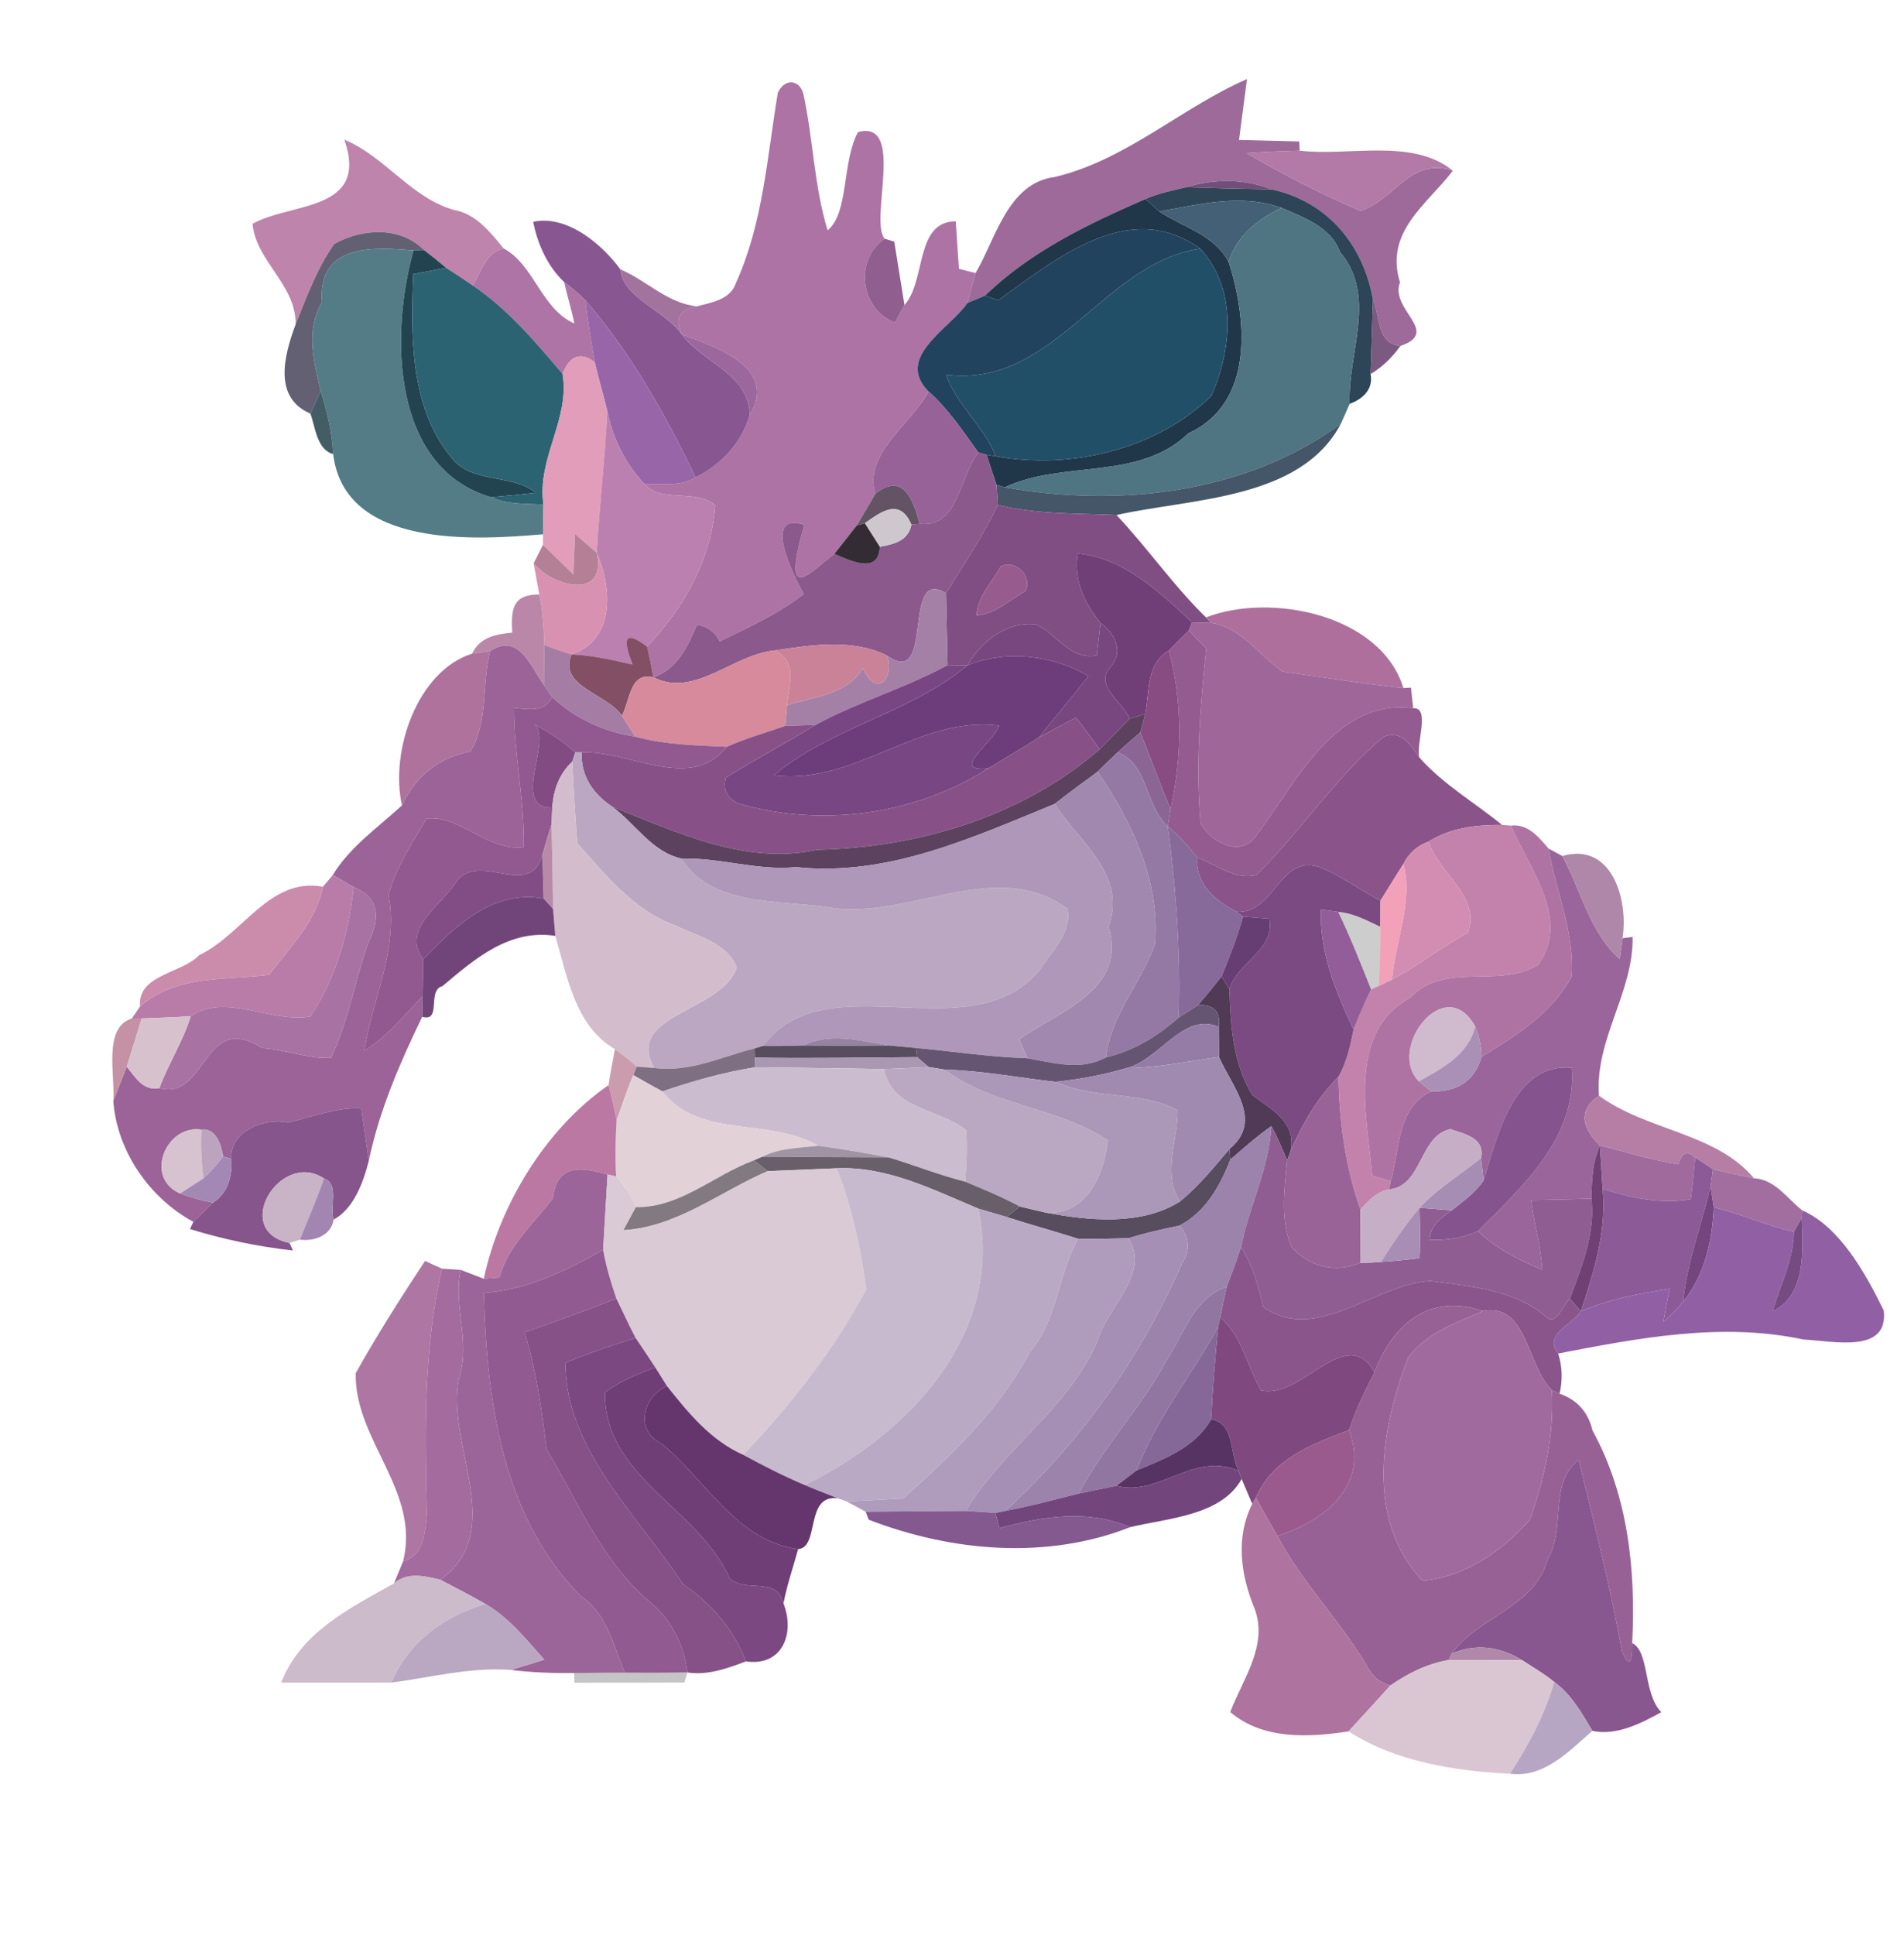 <?xml version="1.0" encoding="UTF-8" ?>
<!DOCTYPE svg PUBLIC "-//W3C//DTD SVG 1.1//EN" "http://www.w3.org/Graphics/SVG/1.1/DTD/svg11.dtd">
<svg width="189pt" height="192pt" viewBox="0 0 189 192" version="1.1" xmlns="http://www.w3.org/2000/svg">
<g id="#ac73a4fd">
<path fill="#ac73a4" opacity="1.00" d=" M 77.21 9.21 C 77.80 7.88 79.24 7.76 79.73 9.24 C 80.72 13.75 80.80 18.42 82.15 22.86 C 84.28 21.13 83.56 16.08 85.17 13.11 C 89.91 11.84 86.27 21.86 87.81 23.69 C 84.75 25.77 85.41 30.73 88.84 32.02 C 89.08 31.58 89.54 30.71 89.78 30.27 C 91.96 27.85 90.79 21.99 94.87 21.96 L 95.19 26.68 C 95.60 26.79 96.43 27.00 96.84 27.10 C 96.56 28.09 96.29 29.08 96.03 30.07 C 94.25 32.65 88.79 35.45 92.18 38.86 C 90.42 42.11 85.67 45.06 86.89 49.00 C 86.30 50.05 85.67 51.09 85.05 52.14 C 84.32 53.09 83.56 54.02 82.82 54.97 C 80.84 56.37 77.31 60.67 79.85 52.09 C 75.60 50.72 78.68 56.98 79.79 58.95 C 77.27 60.91 74.31 62.26 71.44 63.65 C 70.96 62.69 70.20 62.14 69.18 62.01 C 68.24 64.19 67.28 66.35 64.87 67.22 C 64.68 66.20 64.47 65.17 64.23 64.16 C 67.90 60.34 70.59 55.51 71.01 50.16 C 69.03 48.45 65.68 49.94 64.00 48.07 C 65.66 47.91 67.57 48.35 69.05 47.38 C 71.60 46.09 73.59 43.99 74.42 41.21 C 77.23 36.55 71.24 34.47 67.70 33.20 C 66.91 31.63 67.50 30.68 69.19 30.40 C 70.68 30.00 72.52 29.74 73.07 28.04 C 75.74 22.17 76.16 15.50 77.21 9.21 Z" />
</g>
<g id="#9b6798f9">
<path fill="#9b6798" opacity="0.98" d=" M 104.68 17.57 C 111.82 15.88 117.27 10.68 123.78 7.85 C 123.58 9.36 123.19 12.38 122.99 13.89 C 124.48 13.93 127.47 14.01 128.97 14.04 L 129.01 14.95 C 127.26 15.00 125.51 15.06 123.76 15.20 C 127.39 17.33 131.16 19.26 135.03 20.92 C 138.45 19.87 139.96 15.54 144.21 16.94 C 141.71 20.26 137.40 22.97 138.97 28.02 C 137.92 30.73 143.09 32.94 139.01 34.33 C 136.62 34.11 137.03 31.42 136.29 29.74 C 135.31 24.27 131.79 20.01 126.24 18.80 C 123.51 17.72 120.47 17.74 117.71 18.59 C 116.36 18.92 114.98 19.18 113.70 19.75 C 108.01 22.23 102.29 24.96 97.79 29.33 C 97.35 29.51 96.47 29.88 96.03 30.07 C 96.29 29.08 96.56 28.09 96.84 27.10 C 98.84 23.71 100.03 18.17 104.68 17.57 Z" />
</g>
<g id="#bd81a9f7">
<path fill="#bd81a9" opacity="0.97" d=" M 34.18 13.86 C 38.21 15.52 40.80 19.64 45.08 20.84 C 47.25 21.22 48.67 23.05 49.99 24.65 C 48.19 25.08 47.78 26.95 46.93 28.33 C 46.06 27.73 45.17 27.15 44.28 26.58 C 43.56 25.97 42.82 25.38 42.08 24.81 C 39.73 22.44 35.95 22.66 33.18 24.21 C 31.46 26.64 30.45 29.46 29.34 32.20 C 29.42 28.26 25.38 25.90 25.07 22.21 C 28.86 20.06 36.68 21.05 34.18 13.86 Z" />
</g>
<g id="#b379a7fc">
<path fill="#b379a7" opacity="1.00" d=" M 123.76 15.20 C 125.51 15.06 127.26 15.00 129.01 14.95 C 133.83 15.54 140.23 13.66 144.21 16.94 C 139.96 15.54 138.45 19.87 135.03 20.92 C 131.16 19.26 127.39 17.33 123.76 15.20 Z" />
</g>
<g id="#724e7aff">
<path fill="#724e7a" opacity="1.00" d=" M 117.71 18.59 C 120.47 17.74 123.51 17.72 126.24 18.80 C 123.39 18.75 120.55 18.68 117.71 18.59 Z" />
</g>
<g id="#2d4556fc">
<path fill="#2d4556" opacity="1.00" d=" M 113.70 19.75 C 114.98 19.18 116.36 18.92 117.71 18.59 C 120.55 18.68 123.39 18.75 126.24 18.80 C 131.79 20.01 135.31 24.27 136.29 29.74 C 136.23 31.59 136.11 35.27 136.05 37.12 C 136.35 38.63 135.27 39.60 133.97 40.08 C 133.76 34.99 136.74 29.43 133.01 25.00 C 132.08 22.51 129.43 21.60 127.22 20.63 C 123.20 19.18 119.07 20.29 115.07 20.98 C 114.73 20.67 114.04 20.06 113.70 19.75 Z" />
</g>
<g id="#20374aff">
<path fill="#20374a" opacity="1.00" d=" M 97.79 29.33 C 102.29 24.96 108.01 22.23 113.70 19.75 C 114.04 20.06 114.73 20.67 115.07 20.98 C 117.44 22.57 120.49 23.25 121.96 25.98 C 123.79 31.67 124.54 39.98 117.99 42.99 C 113.00 47.78 105.61 45.62 99.74 48.36 L 98.92 48.12 C 98.58 47.13 98.26 46.13 97.93 45.13 L 98.86 45.28 C 106.26 46.63 114.82 44.61 120.25 39.28 C 122.27 34.70 122.85 28.67 119.13 24.68 C 112.08 19.58 104.78 25.74 99.08 29.81 C 98.76 29.69 98.11 29.45 97.79 29.33 Z" />
</g>
<g id="#436076ff">
<path fill="#436076" opacity="1.00" d=" M 115.07 20.98 C 119.07 20.29 123.20 19.18 127.22 20.63 C 124.86 21.74 122.78 23.41 121.96 25.98 C 120.49 23.25 117.44 22.57 115.07 20.98 Z" />
</g>
<g id="#4f7482ff">
<path fill="#4f7482" opacity="1.00" d=" M 121.96 25.98 C 122.78 23.41 124.86 21.74 127.22 20.63 C 129.43 21.60 132.08 22.51 133.01 25.00 C 136.74 29.43 133.76 34.99 133.97 40.08 C 133.76 40.57 133.32 41.56 133.10 42.05 C 123.66 48.99 111.05 50.39 99.74 48.36 C 105.61 45.62 113.00 47.78 117.99 42.99 C 124.54 39.98 123.79 31.67 121.96 25.98 Z" />
</g>
<g id="#885792fc">
<path fill="#885792" opacity="1.00" d=" M 52.93 22.01 C 56.39 21.27 59.91 24.42 61.58 26.73 C 61.82 29.56 66.03 30.82 67.70 33.20 C 69.83 36.06 74.40 37.13 74.42 41.21 C 73.59 43.99 71.60 46.09 69.05 47.38 C 66.07 41.17 62.63 35.04 58.12 29.81 C 57.45 29.15 56.75 28.54 56.00 27.99 C 54.37 26.46 53.34 24.20 52.93 22.01 Z" />
</g>
<g id="#5d5a6ff6">
<path fill="#5d5a6f" opacity="0.96" d=" M 33.18 24.21 C 35.95 22.66 39.73 22.44 42.08 24.81 L 41.05 24.85 C 37.13 24.50 31.50 24.15 31.97 29.99 C 30.30 32.84 31.18 35.89 31.83 38.78 C 31.57 39.35 31.07 40.48 30.82 41.05 C 27.14 39.48 28.15 35.41 29.34 32.20 C 30.45 29.46 31.46 26.64 33.18 24.21 Z" />
</g>
<g id="#21435eff">
<path fill="#21435e" opacity="1.00" d=" M 99.08 29.81 C 104.78 25.74 112.08 19.58 119.13 24.68 C 109.50 26.05 104.62 38.56 93.91 37.19 C 94.97 40.19 97.66 42.30 98.86 45.28 L 97.93 45.13 L 97.12 44.91 C 95.59 42.80 94.15 40.60 92.18 38.86 C 88.79 35.45 94.25 32.65 96.03 30.07 C 96.47 29.88 97.35 29.51 97.79 29.33 C 98.11 29.45 98.76 29.69 99.08 29.81 Z" />
</g>
<g id="#8d598bf4">
<path fill="#8d598b" opacity="0.96" d=" M 88.84 32.02 C 85.41 30.73 84.75 25.77 87.81 23.69 L 88.77 23.98 C 89.02 25.55 89.53 28.70 89.78 30.27 C 89.54 30.71 89.08 31.58 88.84 32.02 Z" />
</g>
<g id="#547c86fd">
<path fill="#547c86" opacity="1.00" d=" M 31.97 29.99 C 31.50 24.15 37.13 24.50 41.05 24.85 C 38.76 32.99 38.76 46.39 48.74 49.34 C 50.37 50.09 52.20 49.95 53.95 50.08 C 53.94 50.81 53.91 52.28 53.90 53.02 C 47.17 53.60 34.21 54.44 33.07 45.06 C 32.98 42.91 32.46 40.82 31.83 38.78 C 31.18 35.89 30.30 32.84 31.97 29.99 Z" />
</g>
<g id="#214450ff">
<path fill="#214450" opacity="1.00" d=" M 41.05 24.85 L 42.08 24.81 C 42.82 25.38 43.56 25.97 44.28 26.58 C 43.46 26.73 41.84 27.04 41.03 27.20 C 40.78 33.22 40.68 40.33 44.71 45.29 C 46.70 48.06 50.82 46.96 53.18 48.90 C 51.70 49.07 50.22 49.22 48.74 49.34 C 38.76 46.39 38.76 32.99 41.05 24.85 Z" />
</g>
<g id="#ad74a5fc">
<path fill="#ad74a5" opacity="1.00" d=" M 46.93 28.33 C 47.78 26.95 48.19 25.08 49.99 24.65 C 53.03 26.28 53.73 30.67 57.01 32.10 C 56.74 30.71 56.30 29.37 56.00 27.99 C 56.75 28.54 57.45 29.15 58.12 29.81 C 58.32 31.88 58.69 33.91 59.03 35.95 C 57.53 34.76 56.48 35.48 55.84 37.10 C 53.13 33.91 50.42 30.69 46.93 28.33 Z" />
</g>
<g id="#224f68ff">
<path fill="#224f68" opacity="1.00" d=" M 93.91 37.19 C 104.62 38.56 109.50 26.05 119.13 24.68 C 122.85 28.67 122.27 34.70 120.25 39.28 C 114.82 44.61 106.26 46.63 98.86 45.28 C 97.66 42.30 94.97 40.19 93.91 37.19 Z" />
</g>
<g id="#2c6372ff">
<path fill="#2c6372" opacity="1.00" d=" M 41.03 27.20 C 41.84 27.04 43.46 26.73 44.28 26.58 C 45.17 27.15 46.06 27.73 46.93 28.33 C 50.42 30.69 53.13 33.91 55.84 37.10 C 56.61 41.62 53.27 45.48 53.95 50.08 C 52.20 49.95 50.37 50.09 48.74 49.34 C 50.22 49.22 51.70 49.07 53.18 48.90 C 50.82 46.96 46.70 48.06 44.71 45.29 C 40.68 40.33 40.78 33.22 41.03 27.20 Z" />
</g>
<g id="#9e6d98f3">
<path fill="#9e6d98" opacity="0.95" d=" M 67.70 33.20 C 66.03 30.82 61.82 29.56 61.58 26.73 C 64.20 27.84 66.24 30.10 69.19 30.40 C 67.50 30.68 66.91 31.63 67.70 33.20 Z" />
</g>
<g id="#9965a9ff">
<path fill="#9965a9" opacity="1.00" d=" M 58.12 29.81 C 62.63 35.04 66.07 41.17 69.05 47.38 C 67.57 48.35 65.66 47.91 64.00 48.07 C 62.07 46.01 60.82 43.53 60.28 40.77 C 59.88 39.16 59.42 37.57 59.03 35.95 C 58.69 33.91 58.32 31.88 58.12 29.81 Z" />
</g>
<g id="#76517bf2">
<path fill="#76517b" opacity="0.95" d=" M 136.29 29.74 C 137.03 31.42 136.62 34.11 139.01 34.33 C 138.22 35.44 137.23 36.42 136.05 37.12 C 136.11 35.27 136.23 31.59 136.29 29.74 Z" />
</g>
<g id="#9b679cff">
<path fill="#9b679c" opacity="1.00" d=" M 67.70 33.20 C 71.24 34.47 77.23 36.55 74.42 41.21 C 74.40 37.13 69.83 36.06 67.70 33.20 Z" />
</g>
<g id="#e19dbaff">
<path fill="#e19dba" opacity="1.00" d=" M 55.84 37.10 C 56.48 35.48 57.53 34.76 59.03 35.95 C 59.42 37.57 59.88 39.16 60.28 40.77 C 60.06 45.48 59.49 50.16 59.24 54.86 C 58.52 54.23 57.80 53.61 57.08 52.99 C 57.02 54.33 56.97 55.68 56.92 57.02 C 55.91 56.04 54.91 55.04 53.90 54.06 L 53.90 53.02 C 53.91 52.28 53.94 50.81 53.95 50.08 C 53.27 45.48 56.61 41.62 55.84 37.10 Z" />
</g>
<g id="#39555ef2">
<path fill="#39555e" opacity="0.95" d=" M 30.82 41.05 C 31.07 40.48 31.57 39.35 31.83 38.78 C 32.46 40.82 32.98 42.91 33.07 45.06 C 31.46 44.63 31.30 42.41 30.82 41.05 Z" />
</g>
<g id="#976297ff">
<path fill="#976297" opacity="1.00" d=" M 92.18 38.86 C 94.15 40.60 95.59 42.80 97.12 44.91 C 95.19 47.28 95.18 52.41 91.29 51.99 C 90.64 49.57 89.66 46.82 86.89 49.00 C 85.67 45.06 90.42 42.11 92.18 38.86 Z" />
</g>
<g id="#bb80afff">
<path fill="#bb80af" opacity="1.00" d=" M 60.28 40.77 C 60.82 43.53 62.07 46.01 64.00 48.07 C 65.68 49.94 69.03 48.45 71.01 50.16 C 70.59 55.51 67.90 60.34 64.23 64.16 C 61.72 62.26 61.92 63.75 62.79 65.95 C 60.80 65.48 58.79 65.03 56.74 64.94 C 61.04 63.49 60.79 58.41 59.24 54.86 C 59.49 50.16 60.06 45.48 60.28 40.77 Z" />
</g>
<g id="#3b4e60f2">
<path fill="#3b4e60" opacity="0.95" d=" M 99.74 48.36 C 111.05 50.39 123.66 48.99 133.10 42.05 C 129.11 49.62 118.33 49.43 110.83 51.11 C 106.90 50.94 102.90 51.05 99.05 50.11 C 99.02 49.61 98.95 48.62 98.92 48.12 L 99.74 48.36 Z" />
</g>
<g id="#8b598cff">
<path fill="#8b598c" opacity="1.00" d=" M 97.12 44.91 L 97.93 45.13 C 98.26 46.13 98.58 47.13 98.92 48.12 C 98.95 48.62 99.02 49.61 99.05 50.11 C 97.58 53.17 95.68 55.99 93.90 58.87 C 89.44 56.11 92.84 68.46 88.07 65.07 C 84.66 63.35 80.47 64.00 76.87 64.56 C 72.76 64.93 68.96 69.29 64.87 67.22 C 67.28 66.35 68.24 64.19 69.18 62.01 C 70.20 62.14 70.96 62.69 71.44 63.65 C 74.31 62.26 77.27 60.91 79.79 58.95 C 78.68 56.98 75.60 50.72 79.85 52.09 C 77.31 60.67 80.84 56.37 82.82 54.97 C 84.36 55.63 87.26 57.06 87.33 54.26 C 88.73 54.00 90.15 53.69 90.47 52.07 L 91.29 51.99 C 95.18 52.41 95.19 47.28 97.12 44.91 Z" />
</g>
<g id="#645365ff">
<path fill="#645365" opacity="1.00" d=" M 86.89 49.00 C 89.66 46.82 90.64 49.57 91.29 51.99 L 90.47 52.07 C 89.36 49.44 87.55 50.69 85.85 51.93 L 85.05 52.14 C 85.67 51.09 86.30 50.05 86.89 49.00 Z" />
</g>
<g id="#cec8ceff">
<path fill="#cec8ce" opacity="1.00" d=" M 85.85 51.93 C 87.55 50.69 89.36 49.44 90.47 52.07 C 90.15 53.69 88.73 54.00 87.33 54.26 C 86.96 53.67 86.22 52.51 85.85 51.93 Z" />
</g>
<g id="#814e84fd">
<path fill="#814e84" opacity="1.00" d=" M 99.05 50.11 C 102.90 51.05 106.90 50.94 110.83 51.11 C 113.92 54.39 116.48 58.12 119.71 61.27 L 120.23 61.82 C 119.76 61.81 118.80 61.78 118.33 61.77 C 115.17 58.80 111.51 55.35 107.00 54.93 C 106.51 57.52 107.68 59.86 109.24 61.82 C 109.15 62.63 108.96 64.23 108.87 65.04 C 106.26 65.54 104.93 62.97 102.90 61.98 C 99.95 61.59 97.42 63.65 96.00 66.05 C 95.51 66.04 94.54 66.02 94.06 66.01 C 94.02 64.22 93.94 60.65 93.90 58.87 C 95.68 55.99 97.58 53.17 99.05 50.11 M 99.33 56.22 C 98.47 57.80 97.06 59.17 96.94 61.06 C 98.83 60.93 100.20 59.53 101.78 58.67 C 102.55 57.21 100.78 55.45 99.33 56.22 Z" />
</g>
<g id="#342c34ff">
<path fill="#342c34" opacity="1.00" d=" M 85.05 52.14 L 85.85 51.93 C 86.22 52.51 86.96 53.67 87.33 54.26 C 87.26 57.06 84.36 55.63 82.82 54.97 C 83.56 54.02 84.32 53.09 85.05 52.14 Z" />
</g>
<g id="#b17d93f7">
<path fill="#b17d93" opacity="0.97" d=" M 57.08 52.99 C 57.80 53.61 58.52 54.23 59.24 54.86 C 60.27 59.58 54.94 58.27 52.97 55.91 C 53.20 55.45 53.67 54.52 53.90 54.06 C 54.91 55.04 55.91 56.04 56.92 57.02 C 56.97 55.68 57.02 54.33 57.08 52.99 Z" />
</g>
<g id="#d991b2fe">
<path fill="#d991b2" opacity="1.00" d=" M 59.24 54.86 C 60.79 58.41 61.04 63.49 56.74 64.94 C 55.83 64.66 54.93 64.35 54.04 64.02 C 53.96 62.34 53.92 60.64 53.53 58.99 C 53.39 58.22 53.11 56.68 52.97 55.91 C 54.94 58.27 60.27 59.58 59.24 54.86 Z" />
</g>
<g id="#713f78ff">
<path fill="#713f78" opacity="1.00" d=" M 107.00 54.93 C 111.51 55.35 115.17 58.80 118.33 61.77 L 118.01 62.56 C 117.34 63.21 116.68 63.88 116.03 64.55 C 113.76 65.91 114.11 68.58 113.69 70.84 C 113.30 70.96 112.52 71.20 112.13 71.32 C 111.45 69.63 108.60 68.10 110.20 66.22 C 111.59 64.65 110.71 62.91 109.24 61.82 C 107.68 59.86 106.51 57.52 107.00 54.93 Z" />
</g>
<g id="#975b8eff">
<path fill="#975b8e" opacity="1.00" d=" M 99.33 56.22 C 100.78 55.45 102.55 57.21 101.78 58.67 C 100.20 59.53 98.83 60.93 96.94 61.06 C 97.06 59.17 98.47 57.80 99.33 56.22 Z" />
</g>
<g id="#a480a7ff">
<path fill="#a480a7" opacity="1.00" d=" M 88.07 65.07 C 92.84 68.46 89.44 56.11 93.90 58.87 C 93.94 60.65 94.02 64.22 94.06 66.01 C 89.83 68.30 85.18 69.65 80.95 71.94 C 80.20 71.96 78.70 72.01 77.94 72.04 C 77.99 71.53 78.07 70.50 78.12 69.99 C 80.81 69.10 84.04 68.99 85.66 66.30 C 86.86 69.11 88.77 67.70 88.07 65.07 Z" />
</g>
<g id="#b885a6f9">
<path fill="#b885a6" opacity="0.98" d=" M 50.85 62.78 C 50.69 60.26 50.98 59.01 53.53 58.99 C 53.92 60.64 53.96 62.34 54.04 64.02 C 54.01 65.34 54.00 66.66 53.99 67.98 C 52.63 66.12 51.51 62.75 48.65 64.62 C 48.21 64.68 47.31 64.81 46.86 64.87 C 47.61 63.24 49.23 62.93 50.85 62.78 Z" />
</g>
<g id="#ae6f9cfb">
<path fill="#ae6f9c" opacity="1.00" d=" M 119.71 61.27 C 126.13 58.78 137.07 60.98 139.31 68.28 C 135.34 67.87 131.32 67.19 127.32 66.65 C 124.95 65.03 123.25 62.25 120.23 61.82 L 119.71 61.27 Z" />
</g>
<g id="#794780ff">
<path fill="#794780" opacity="1.00" d=" M 96.00 66.05 C 97.42 63.65 99.95 61.59 102.90 61.98 C 104.93 62.97 106.26 65.54 108.87 65.04 C 108.96 64.23 109.15 62.63 109.24 61.82 C 110.71 62.91 111.59 64.65 110.20 66.22 C 108.60 68.10 111.45 69.63 112.13 71.32 C 111.14 72.34 110.16 73.36 109.15 74.36 C 108.37 73.31 107.64 72.24 106.82 71.23 C 105.56 71.82 104.36 72.54 103.12 73.19 C 104.74 71.14 106.44 69.16 108.04 67.09 C 104.44 64.99 99.88 64.45 96.00 66.05 Z" />
</g>
<g id="#9f669aff">
<path fill="#9f669a" opacity="1.00" d=" M 118.33 61.77 C 118.80 61.78 119.76 61.81 120.23 61.82 C 123.25 62.25 124.95 65.03 127.32 66.65 C 131.32 67.19 135.34 67.87 139.31 68.28 L 140.06 68.24 C 140.11 68.75 140.22 69.77 140.28 70.28 C 132.59 69.27 128.68 77.60 124.80 82.79 C 123.30 85.21 120.28 83.67 119.17 81.71 C 118.67 75.92 119.14 70.12 119.73 64.36 C 119.30 63.91 118.44 63.01 118.01 62.56 L 118.33 61.77 Z" />
</g>
<g id="#834f65ff">
<path fill="#834f65" opacity="1.00" d=" M 62.79 65.95 C 61.92 63.75 61.72 62.26 64.23 64.16 C 64.47 65.17 64.68 66.20 64.87 67.22 C 62.51 66.61 62.54 69.56 61.73 71.02 C 60.25 68.83 55.37 68.11 56.74 64.94 C 58.79 65.03 60.80 65.48 62.79 65.95 Z" />
</g>
<g id="#935b90fe">
<path fill="#935b90" opacity="1.00" d=" M 116.03 64.55 C 116.68 63.88 117.34 63.21 118.01 62.56 C 118.44 63.01 119.30 63.91 119.73 64.36 C 119.14 70.12 118.67 75.92 119.17 81.71 C 120.28 83.67 123.30 85.21 124.80 82.79 C 128.68 77.60 132.59 69.27 140.28 70.28 C 142.02 70.18 140.53 73.83 140.89 75.17 C 140.06 73.93 138.99 72.29 137.26 73.17 C 132.52 77.21 129.12 82.47 124.73 86.82 C 122.61 87.40 120.74 85.77 118.84 85.10 C 117.97 83.98 117.02 82.92 115.92 82.02 C 115.99 81.59 116.12 80.72 116.19 80.29 C 117.35 75.11 117.40 69.69 116.03 64.55 Z" />
</g>
<g id="#9b6397fd">
<path fill="#9b6397" opacity="1.00" d=" M 48.65 64.62 C 51.51 62.75 52.63 66.12 53.99 67.98 C 54.20 68.28 54.61 68.88 54.82 69.18 C 54.03 70.73 52.47 70.38 51.03 70.25 C 51.01 74.88 52.09 79.44 51.99 84.07 C 48.39 84.52 45.74 80.88 42.34 81.23 C 40.93 83.64 39.30 86.10 38.57 88.80 C 39.59 94.16 36.96 99.08 36.17 104.24 C 38.45 102.90 40.09 100.73 41.95 98.89 C 41.94 99.39 41.92 100.40 41.91 100.91 C 39.69 105.49 37.66 110.17 36.61 115.18 C 36.42 113.88 36.05 111.28 35.86 109.99 C 33.35 109.88 30.99 110.86 28.58 111.39 C 26.24 110.90 22.77 112.27 22.98 115.01 L 22.15 114.77 C 21.99 113.67 21.43 111.88 20.00 112.11 C 16.51 111.55 14.25 116.86 17.88 118.44 C 18.94 118.83 20.02 119.14 21.14 119.35 C 20.49 119.99 19.84 120.62 19.19 121.25 C 14.81 118.89 11.58 114.15 11.25 109.25 C 11.70 108.12 12.13 106.98 12.58 105.86 C 13.44 106.90 14.22 108.31 15.82 107.98 C 20.55 109.28 20.12 100.23 26.02 104.01 C 28.32 104.15 30.52 105.09 32.85 104.99 C 34.56 101.41 35.23 97.37 36.53 93.61 C 37.93 90.83 37.45 88.98 35.11 88.04 C 34.59 87.74 33.56 87.13 33.04 86.83 C 34.69 84.08 37.52 82.11 39.90 79.93 C 41.27 77.04 43.47 75.18 46.68 74.59 C 48.50 71.61 47.80 67.91 48.65 64.62 Z" />
</g>
<g id="#a57ca4ff">
<path fill="#a57ca4" opacity="1.00" d=" M 54.04 64.02 C 54.93 64.35 55.83 64.66 56.74 64.94 C 55.37 68.11 60.25 68.83 61.73 71.02 C 62.07 71.54 62.74 72.59 63.08 73.11 C 60.00 72.63 57.09 71.34 54.82 69.18 C 54.61 68.88 54.20 68.28 53.99 67.98 C 54.00 66.66 54.01 65.34 54.04 64.02 Z" />
</g>
<g id="#c98298ff">
<path fill="#c98298" opacity="1.00" d=" M 76.87 64.56 C 80.47 64.00 84.66 63.35 88.07 65.07 C 88.77 67.70 86.86 69.11 85.66 66.30 C 84.04 68.99 80.81 69.10 78.12 69.99 C 78.30 67.97 79.24 65.65 76.87 64.56 Z" />
</g>
<g id="#ac6e9bf8">
<path fill="#ac6e9b" opacity="0.97" d=" M 39.90 79.93 C 38.69 74.50 41.44 66.58 46.86 64.87 C 47.31 64.81 48.21 64.68 48.65 64.62 C 47.80 67.91 48.50 71.61 46.68 74.59 C 43.47 75.18 41.27 77.04 39.90 79.93 Z" />
</g>
<g id="#d68a9bff">
<path fill="#d68a9b" opacity="1.00" d=" M 64.87 67.22 C 68.96 69.29 72.76 64.93 76.87 64.56 C 79.24 65.65 78.30 67.97 78.12 69.99 C 78.07 70.50 77.99 71.53 77.94 72.04 C 76.01 72.72 74.02 73.26 72.15 74.11 C 69.10 73.97 66.03 73.91 63.08 73.11 C 62.74 72.59 62.07 71.54 61.73 71.02 C 62.54 69.56 62.51 66.61 64.87 67.22 Z" />
</g>
<g id="#6c3d7aff">
<path fill="#6c3d7a" opacity="1.00" d=" M 96.00 66.05 C 99.88 64.45 104.44 64.99 108.04 67.09 C 106.44 69.16 104.74 71.14 103.12 73.19 C 101.47 74.24 99.78 75.22 98.11 76.24 C 94.10 76.65 98.66 73.69 99.17 72.00 C 91.18 71.00 84.87 77.95 76.82 76.94 C 82.53 72.14 90.26 70.84 96.00 66.05 Z" />
</g>
<g id="#884c83ff">
<path fill="#884c83" opacity="1.00" d=" M 113.69 70.84 C 114.11 68.58 113.76 65.91 116.03 64.55 C 117.40 69.69 117.35 75.11 116.19 80.29 C 115.14 77.78 114.21 75.22 113.19 72.69 C 113.32 72.23 113.56 71.30 113.69 70.84 Z" />
</g>
<g id="#784683ff">
<path fill="#784683" opacity="1.00" d=" M 80.95 71.94 C 85.18 69.65 89.83 68.30 94.06 66.01 C 94.54 66.02 95.51 66.04 96.00 66.05 C 90.26 70.84 82.53 72.14 76.82 76.94 C 84.87 77.95 91.18 71.00 99.17 72.00 C 98.66 73.69 94.10 76.65 98.11 76.24 C 90.88 80.86 81.53 82.16 73.31 79.73 C 72.18 79.23 71.76 78.39 72.04 77.18 C 74.97 75.36 78.02 73.74 80.95 71.94 Z" />
</g>
<g id="#91598fff">
<path fill="#91598f" opacity="1.00" d=" M 51.03 70.25 C 52.47 70.38 54.03 70.73 54.82 69.18 C 57.09 71.34 60.00 72.63 63.08 73.11 C 66.03 73.91 69.10 73.97 72.15 74.11 C 68.57 78.68 62.41 74.42 57.74 74.67 L 57.11 74.67 C 55.87 73.56 54.47 72.64 53.00 71.87 C 54.97 73.18 50.60 80.32 54.82 80.13 C 54.80 80.54 54.77 81.37 54.75 81.78 C 54.43 82.79 54.13 83.80 53.85 84.81 C 52.64 89.29 47.77 84.53 45.38 87.38 C 43.95 89.78 39.75 92.13 42.00 95.20 C 42.00 96.43 41.98 97.66 41.95 98.89 C 40.09 100.73 38.45 102.90 36.17 104.24 C 36.96 99.08 39.59 94.16 38.57 88.80 C 39.30 86.10 40.93 83.64 42.34 81.23 C 45.74 80.88 48.39 84.52 51.99 84.07 C 52.09 79.44 51.01 74.88 51.03 70.25 Z" />
</g>
<g id="#875187ff">
<path fill="#875187" opacity="1.00" d=" M 103.12 73.19 C 104.36 72.54 105.56 71.82 106.82 71.23 C 107.64 72.24 108.37 73.31 109.15 74.36 C 101.49 81.02 91.16 84.12 81.11 84.33 C 73.99 85.88 67.21 82.59 60.81 80.08 C 58.91 78.82 57.64 77.04 57.74 74.67 C 62.41 74.42 68.57 78.68 72.15 74.11 C 74.02 73.26 76.01 72.72 77.94 72.04 C 78.70 72.01 80.20 71.96 80.95 71.94 C 78.02 73.74 74.97 75.36 72.04 77.18 C 71.76 78.39 72.18 79.23 73.31 79.73 C 81.53 82.16 90.88 80.86 98.11 76.24 C 99.78 75.22 101.47 74.24 103.12 73.19 Z" />
</g>
<g id="#5d425fff">
<path fill="#5d425f" opacity="1.00" d=" M 112.13 71.32 C 112.52 71.20 113.30 70.96 113.69 70.84 C 113.56 71.30 113.32 72.23 113.19 72.69 C 112.42 73.33 111.67 73.99 110.93 74.67 C 110.26 75.30 109.59 75.94 108.95 76.59 C 107.53 77.65 106.08 78.67 104.70 79.78 C 96.51 83.12 88.13 87.02 79.00 86.05 C 75.16 86.43 71.48 85.09 67.66 85.21 C 64.73 84.56 63.10 81.79 60.81 80.08 C 67.21 82.59 73.99 85.88 81.11 84.33 C 91.16 84.12 101.49 81.02 109.15 74.36 C 110.16 73.36 111.14 72.34 112.13 71.32 Z" />
</g>
<g id="#824b82ff">
<path fill="#824b82" opacity="1.00" d=" M 53.00 71.87 C 54.47 72.64 55.87 73.56 57.11 74.67 L 56.80 75.59 C 55.51 76.79 54.94 78.39 54.82 80.13 C 50.60 80.32 54.97 73.18 53.00 71.87 Z" />
</g>
<g id="#8b6695ff">
<path fill="#8b6695" opacity="1.00" d=" M 110.93 74.67 C 111.67 73.99 112.42 73.33 113.19 72.69 C 114.21 75.22 115.14 77.78 116.19 80.29 C 116.12 80.72 115.99 81.59 115.92 82.02 C 113.65 79.94 113.96 75.74 110.93 74.67 Z" />
</g>
<g id="#8a548afe">
<path fill="#8a548a" opacity="1.00" d=" M 137.26 73.17 C 138.99 72.29 140.06 73.93 140.89 75.17 C 143.23 77.82 146.36 79.63 149.10 81.86 C 146.56 81.85 143.99 82.13 141.80 83.52 C 140.69 83.91 139.83 84.68 139.31 85.74 C 138.53 86.94 137.79 88.17 137.03 89.38 C 134.96 88.31 133.09 86.87 130.91 86.03 C 126.94 84.83 126.59 90.65 122.77 90.49 C 120.63 89.41 118.65 87.73 118.84 85.10 C 120.74 85.77 122.61 87.40 124.73 86.82 C 129.12 82.47 132.52 77.21 137.26 73.17 Z" />
</g>
<g id="#bca7c2ff">
<path fill="#bca7c2" opacity="1.00" d=" M 57.11 74.67 L 57.74 74.67 C 57.64 77.04 58.91 78.82 60.81 80.08 C 63.10 81.79 64.73 84.56 67.66 85.21 C 70.52 89.89 77.26 89.34 82.00 90.00 C 89.99 91.50 98.73 84.90 105.96 90.18 C 106.44 92.60 104.38 94.39 103.22 96.25 C 96.25 104.56 82.09 95.32 75.72 103.80 L 74.91 104.04 C 71.62 104.86 68.42 106.46 64.95 105.98 C 61.88 100.67 71.68 100.45 73.14 96.00 C 72.14 93.54 69.19 92.90 67.05 91.85 C 62.92 90.37 60.12 86.83 57.29 83.67 C 57.09 80.98 56.93 78.29 56.80 75.59 L 57.11 74.67 Z" />
</g>
<g id="#9479a4ff">
<path fill="#9479a4" opacity="1.00" d=" M 108.95 76.59 C 109.59 75.94 110.26 75.30 110.93 74.67 C 113.96 75.74 113.65 79.94 115.92 82.02 C 116.77 88.30 117.18 94.64 117.00 100.98 C 114.90 102.84 112.53 104.29 109.78 104.94 C 110.24 100.78 113.25 97.56 114.64 93.71 C 115.17 87.50 112.39 81.59 108.95 76.59 Z" />
</g>
<g id="#d3bdccfe">
<path fill="#d3bdcc" opacity="1.00" d=" M 54.82 80.13 C 54.94 78.39 55.51 76.79 56.80 75.59 C 56.93 78.29 57.09 80.98 57.29 83.67 C 60.12 86.83 62.92 90.37 67.05 91.85 C 69.19 92.90 72.14 93.54 73.14 96.00 C 71.68 100.45 61.88 100.67 64.95 105.98 C 64.51 105.95 63.64 105.89 63.21 105.85 C 62.52 105.23 61.80 104.65 61.04 104.11 C 57.09 101.84 56.31 96.91 55.12 92.87 C 55.07 92.20 54.96 90.87 54.90 90.21 C 54.87 87.40 54.82 84.59 54.75 81.78 C 54.77 81.37 54.80 80.54 54.82 80.13 Z" />
</g>
<g id="#a088afff">
<path fill="#a088af" opacity="1.00" d=" M 104.70 79.78 C 106.08 78.67 107.53 77.65 108.95 76.59 C 112.39 81.59 115.17 87.50 114.64 93.71 C 113.25 97.56 110.24 100.78 109.78 104.94 C 107.29 106.30 104.59 105.47 101.98 105.02 C 101.78 104.55 101.37 103.60 101.17 103.13 C 104.99 100.42 111.95 98.24 110.03 91.97 C 111.92 86.73 107.07 83.57 104.70 79.78 Z" />
</g>
<g id="#ae97b8ff">
<path fill="#ae97b8" opacity="1.00" d=" M 79.00 86.05 C 88.13 87.02 96.51 83.12 104.70 79.78 C 107.07 83.57 111.92 86.73 110.03 91.97 C 111.95 98.24 104.99 100.42 101.17 103.13 C 101.37 103.60 101.78 104.55 101.98 105.02 C 98.27 104.90 94.62 104.34 90.93 104.00 C 90.25 103.94 88.90 103.81 88.22 103.75 C 85.39 103.28 82.43 102.43 79.74 103.75 C 78.40 103.80 77.06 103.82 75.72 103.80 C 82.09 95.32 96.25 104.56 103.22 96.25 C 104.38 94.39 106.44 92.60 105.96 90.18 C 98.73 84.90 89.99 91.50 82.00 90.00 C 77.26 89.34 70.52 89.89 67.66 85.21 C 71.48 85.09 75.16 86.43 79.00 86.05 Z" />
</g>
<g id="#b78ba8fe">
<path fill="#b78ba8" opacity="1.00" d=" M 53.85 84.81 C 54.13 83.80 54.43 82.79 54.75 81.78 C 54.82 84.59 54.87 87.40 54.90 90.21 C 54.67 89.95 54.19 89.42 53.96 89.16 C 53.91 87.71 53.88 86.26 53.85 84.81 Z" />
</g>
<g id="#87699aff">
<path fill="#87699a" opacity="1.00" d=" M 115.92 82.02 C 117.02 82.92 117.97 83.98 118.84 85.10 C 118.65 87.73 120.63 89.41 122.77 90.49 L 123.39 90.97 C 122.82 92.99 122.06 94.96 121.26 96.90 C 120.51 97.87 119.73 98.81 118.94 99.74 C 118.45 100.05 117.48 100.67 117.00 100.98 C 117.18 94.64 116.77 88.30 115.92 82.02 Z" />
</g>
<g id="#c382abff">
<path fill="#c382ab" opacity="1.00" d=" M 141.80 83.52 C 143.99 82.13 146.56 81.85 149.10 81.86 L 149.98 81.93 C 151.77 86.16 155.92 91.19 152.71 95.72 C 148.81 98.18 143.47 95.35 139.99 99.00 C 133.60 102.48 135.74 110.96 136.20 116.67 C 136.66 116.81 137.59 117.09 138.05 117.23 L 137.89 118.03 C 136.66 118.26 135.84 119.15 135.05 120.04 C 133.53 115.81 132.95 111.35 132.86 106.86 C 133.68 105.42 134.03 103.79 134.36 102.18 C 134.90 100.84 135.45 99.50 136.10 98.20 L 136.87 97.84 C 137.20 97.68 137.84 97.36 138.17 97.21 C 140.79 95.85 143.08 93.96 145.69 92.58 C 147.09 89.03 142.78 86.67 141.80 83.52 Z" />
</g>
<g id="#af73a3fe">
<path fill="#af73a3" opacity="1.00" d=" M 149.98 81.93 C 151.69 81.74 152.72 83.05 153.72 84.21 C 154.45 88.46 156.31 92.49 156.01 96.91 C 154.08 100.54 150.47 102.80 147.06 104.88 C 147.04 103.82 146.83 102.82 146.43 101.87 C 143.45 96.40 137.62 104.11 140.85 107.30 C 141.16 107.55 141.77 108.06 142.08 108.31 C 138.66 109.84 138.96 114.10 138.05 117.23 C 137.59 117.09 136.66 116.81 136.20 116.67 C 135.74 110.96 133.60 102.48 139.99 99.00 C 143.47 95.35 148.81 98.18 152.71 95.72 C 155.92 91.19 151.77 86.16 149.98 81.93 Z" />
</g>
<g id="#d38db2ff">
<path fill="#d38db2" opacity="1.00" d=" M 139.31 85.74 C 139.83 84.68 140.69 83.91 141.80 83.52 C 142.78 86.67 147.09 89.03 145.69 92.58 C 143.08 93.96 140.79 95.85 138.17 97.21 C 138.50 93.38 140.28 89.54 139.31 85.74 Z" />
</g>
<g id="#9a659afd">
<path fill="#9a659a" opacity="1.00" d=" M 153.72 84.21 C 154.06 84.39 154.74 84.77 155.08 84.95 C 156.95 88.35 157.79 92.53 160.78 95.17 C 160.85 94.65 160.99 93.61 161.06 93.10 L 162.06 92.98 C 162.16 98.45 158.31 103.13 158.72 108.73 C 156.50 110.24 157.14 112.06 158.82 113.68 C 158.06 115.34 158.01 117.17 157.97 118.96 C 156.47 119.00 153.47 119.06 151.97 119.09 C 152.28 121.41 152.95 123.67 153.09 126.01 C 150.79 125.05 148.52 123.91 146.70 122.17 C 151.12 117.77 156.57 112.84 156.02 105.96 C 150.29 105.43 148.63 112.72 147.26 117.15 C 147.20 116.59 147.08 115.48 147.02 114.92 C 147.42 112.93 145.42 112.55 143.98 112.05 C 140.89 112.66 141.19 117.74 137.89 118.03 L 138.05 117.23 C 138.96 114.10 138.66 109.84 142.08 108.31 C 144.57 108.37 146.37 107.33 147.06 104.88 C 150.47 102.80 154.08 100.54 156.01 96.91 C 156.31 92.49 154.45 88.46 153.72 84.21 Z" />
</g>
<g id="#824d85ff">
<path fill="#824d85" opacity="1.00" d=" M 45.38 87.38 C 47.77 84.53 52.64 89.29 53.85 84.81 C 53.88 86.26 53.91 87.71 53.96 89.16 C 48.92 88.28 45.29 91.82 42.00 95.20 C 39.75 92.13 43.95 89.78 45.38 87.38 Z" />
</g>
<g id="#af87a8fd">
<path fill="#af87a8" opacity="1.00" d=" M 155.08 84.95 C 160.00 83.52 161.66 89.28 161.06 93.10 C 160.99 93.61 160.85 94.65 160.78 95.17 C 157.79 92.53 156.95 88.35 155.08 84.95 Z" />
</g>
<g id="#7b4a82fe">
<path fill="#7b4a82" opacity="1.00" d=" M 122.77 90.49 C 126.59 90.65 126.94 84.83 130.91 86.03 C 133.09 86.87 134.96 88.31 137.03 89.38 C 137.02 90.02 137.02 91.32 137.02 91.97 C 135.68 91.34 134.33 90.61 132.83 90.49 C 132.40 90.43 131.55 90.32 131.13 90.26 C 130.96 94.50 132.60 98.42 134.36 102.18 C 134.03 103.79 133.68 105.42 132.86 106.86 C 130.76 108.95 129.26 111.55 128.10 114.26 C 128.73 111.33 126.24 110.16 124.31 108.67 C 122.39 105.55 122.15 101.75 122.04 98.19 C 122.83 95.41 126.57 94.36 126.01 91.17 C 125.36 91.12 124.05 91.02 123.39 90.97 L 122.77 90.49 Z" />
</g>
<g id="#f2a1b9ff">
<path fill="#f2a1b9" opacity="1.00" d=" M 139.31 85.74 C 140.28 89.54 138.50 93.38 138.17 97.21 C 137.84 97.36 137.20 97.68 136.87 97.84 C 136.98 95.88 137.03 93.93 137.02 91.97 C 137.02 91.32 137.02 90.02 137.03 89.38 C 137.79 88.17 138.53 86.94 139.31 85.74 Z" />
</g>
<g id="#b97ca9ff">
<path fill="#b97ca9" opacity="1.00" d=" M 32.05 88.00 C 32.30 87.70 32.79 87.12 33.04 86.83 C 33.56 87.13 34.59 87.74 35.11 88.04 C 34.63 92.52 33.35 97.12 30.81 100.87 C 27.02 101.58 22.38 98.47 18.93 100.85 C 17.31 100.95 15.69 101.01 14.07 101.07 L 13.08 101.08 C 13.28 100.78 13.69 100.18 13.90 99.87 C 17.51 96.72 22.27 97.29 26.72 96.74 C 28.74 94.01 31.39 91.46 32.05 88.00 Z" />
</g>
<g id="#c987a8f5">
<path fill="#c987a8" opacity="0.96" d=" M 19.78 94.78 C 24.07 92.77 26.77 87.00 32.05 88.00 C 31.39 91.46 28.74 94.01 26.72 96.74 C 22.27 97.29 17.51 96.72 13.90 99.87 C 13.63 96.70 18.05 96.62 19.78 94.78 Z" />
</g>
<g id="#a872a3ff">
<path fill="#a872a3" opacity="1.00" d=" M 35.11 88.04 C 37.45 88.98 37.93 90.83 36.53 93.61 C 35.23 97.37 34.56 101.41 32.85 104.99 C 30.52 105.09 28.32 104.15 26.02 104.01 C 20.12 100.23 20.55 109.28 15.82 107.98 C 16.72 105.54 18.18 103.34 18.93 100.85 C 22.38 98.47 27.02 101.58 30.81 100.87 C 33.35 97.12 34.63 92.52 35.11 88.04 Z" />
</g>
<g id="#6e4077f7">
<path fill="#6e4077" opacity="0.97" d=" M 42.00 95.20 C 45.29 91.82 48.92 88.28 53.96 89.16 C 54.19 89.42 54.67 89.95 54.90 90.21 C 54.96 90.87 55.07 92.20 55.12 92.87 C 50.57 92.18 47.17 95.12 43.92 97.86 C 42.35 98.26 43.89 101.45 41.91 100.91 C 41.92 100.40 41.94 99.39 41.95 98.89 C 41.98 97.66 42.00 96.43 42.00 95.20 Z" />
</g>
<g id="#8f5995f8">
<path fill="#8f5995" opacity="0.97" d=" M 131.13 90.26 C 131.55 90.32 132.40 90.43 132.83 90.49 C 134.04 93.01 135.07 95.61 136.10 98.20 C 135.45 99.50 134.90 100.84 134.36 102.18 C 132.60 98.42 130.96 94.50 131.13 90.26 Z" />
</g>
<g id="#0d080b32">
<path fill="#0d080b" opacity="0.20" d=" M 132.83 90.49 C 134.33 90.61 135.68 91.34 137.02 91.97 C 137.03 93.93 136.98 95.88 136.87 97.84 L 136.10 98.20 C 135.07 95.61 134.04 93.01 132.83 90.49 Z" />
</g>
<g id="#673e74ff">
<path fill="#673e74" opacity="1.00" d=" M 123.39 90.97 C 124.05 91.02 125.36 91.12 126.01 91.17 C 126.57 94.36 122.83 95.41 122.04 98.19 C 121.85 97.87 121.46 97.23 121.26 96.90 C 122.06 94.96 122.82 92.99 123.39 90.97 Z" />
</g>
<g id="#503a56ff">
<path fill="#503a56" opacity="1.00" d=" M 121.26 96.90 C 121.46 97.23 121.85 97.87 122.04 98.19 C 122.15 101.75 122.39 105.55 124.31 108.67 C 126.24 110.16 128.73 111.33 128.10 114.26 L 127.77 115.15 C 127.27 114.01 126.82 112.84 126.20 111.76 C 124.76 112.76 123.45 113.93 122.13 115.08 L 122.04 114.02 C 125.43 111.23 122.34 107.91 121.00 104.89 C 120.99 104.14 120.98 102.66 120.98 101.91 C 121.19 100.42 120.52 99.69 118.94 99.74 C 119.73 98.81 120.51 97.87 121.26 96.90 Z" />
</g>
<g id="#665572ff">
<path fill="#665572" opacity="1.00" d=" M 117.00 100.98 C 117.48 100.67 118.45 100.05 118.94 99.74 C 120.52 99.69 121.19 100.42 120.98 101.91 C 117.47 100.37 115.10 105.19 111.83 105.99 C 109.52 106.68 107.15 107.11 104.77 107.36 C 101.10 106.95 97.47 106.24 93.78 106.15 C 93.38 106.08 92.58 105.96 92.18 105.89 C 91.89 105.65 91.33 105.16 91.04 104.91 L 90.93 104.00 C 94.62 104.34 98.27 104.90 101.98 105.02 C 104.59 105.47 107.29 106.30 109.78 104.94 C 112.53 104.29 114.90 102.84 117.00 100.98 Z" />
</g>
<g id="#cfbbcdff">
<path fill="#cfbbcd" opacity="1.00" d=" M 140.85 107.30 C 137.62 104.11 143.45 96.40 146.43 101.87 C 145.76 104.66 143.15 106.03 140.85 107.30 Z" />
</g>
<g id="#c08b9eef">
<path fill="#c08b9e" opacity="0.94" d=" M 11.25 109.25 C 11.45 106.78 10.20 101.93 13.08 101.08 L 14.07 101.07 C 13.59 102.67 13.07 104.26 12.58 105.86 C 12.13 106.98 11.70 108.12 11.25 109.25 Z" />
</g>
<g id="#d7c1cdff">
<path fill="#d7c1cd" opacity="1.00" d=" M 14.07 101.07 C 15.69 101.01 17.31 100.95 18.93 100.85 C 18.18 103.34 16.72 105.54 15.82 107.98 C 14.22 108.31 13.44 106.90 12.58 105.86 C 13.07 104.26 13.59 102.67 14.07 101.07 Z" />
</g>
<g id="#957ca7ff">
<path fill="#957ca7" opacity="1.00" d=" M 111.83 105.99 C 115.10 105.19 117.47 100.37 120.98 101.91 C 120.98 102.66 120.99 104.14 121.00 104.89 C 117.95 105.31 114.92 105.97 111.83 105.99 Z" />
</g>
<g id="#aa90b6ff">
<path fill="#aa90b6" opacity="1.00" d=" M 146.43 101.87 C 146.83 102.82 147.04 103.82 147.06 104.88 C 146.37 107.33 144.57 108.37 142.08 108.31 C 141.77 108.06 141.16 107.55 140.85 107.30 C 143.15 106.03 145.76 104.66 146.43 101.87 Z" />
</g>
<g id="#9583a0ff">
<path fill="#9583a0" opacity="1.00" d=" M 79.74 103.75 C 82.43 102.43 85.39 103.28 88.22 103.75 C 85.39 103.78 82.56 103.78 79.74 103.75 Z" />
</g>
<g id="#c998abf5">
<path fill="#c998ab" opacity="0.96" d=" M 61.04 104.11 C 61.80 104.65 62.52 105.23 63.21 105.85 L 62.87 106.69 C 62.23 108.15 61.76 109.68 61.21 111.18 C 60.98 110.00 60.71 108.84 60.41 107.68 C 60.57 106.48 60.84 105.30 61.04 104.11 Z" />
</g>
<g id="#7e6f82ff">
<path fill="#7e6f82" opacity="1.00" d=" M 64.95 105.98 C 68.42 106.46 71.62 104.86 74.91 104.04 L 74.95 104.96 L 74.97 105.91 C 71.82 106.41 68.76 107.28 65.75 108.31 C 64.78 107.79 63.82 107.24 62.87 106.69 L 63.21 105.85 C 63.64 105.89 64.51 105.95 64.95 105.98 Z" />
</g>
<g id="#584c5fff">
<path fill="#584c5f" opacity="1.00" d=" M 74.91 104.04 L 75.72 103.80 C 77.06 103.82 78.40 103.80 79.74 103.75 C 82.56 103.78 85.39 103.78 88.22 103.75 C 88.90 103.81 90.25 103.94 90.93 104.00 L 91.04 104.91 C 85.68 104.95 80.32 105.05 74.95 104.96 L 74.91 104.04 Z" />
<path fill="#584c5f" opacity="1.00" d=" M 117.12 119.24 C 118.98 117.72 120.50 115.85 122.04 114.02 L 122.13 115.08 C 121.11 117.70 119.66 120.30 117.07 121.63 C 115.36 121.98 113.66 122.37 111.99 122.88 C 110.34 122.93 108.68 122.95 107.03 122.94 C 104.67 122.18 102.28 121.54 99.92 120.77 C 100.25 120.51 100.90 119.99 101.23 119.73 C 101.88 119.88 103.17 120.19 103.82 120.34 C 108.11 121.14 113.25 121.66 117.12 119.24 Z" />
</g>
<g id="#aa98b3ff">
<path fill="#aa98b3" opacity="1.00" d=" M 74.95 104.96 C 80.32 105.05 85.68 104.95 91.04 104.91 C 91.33 105.16 91.89 105.65 92.18 105.89 C 90.70 105.95 89.22 106.02 87.75 106.09 C 83.49 106.01 79.23 105.97 74.97 105.91 L 74.95 104.96 Z" />
</g>
<g id="#a18ab0ff">
<path fill="#a18ab0" opacity="1.00" d=" M 111.83 105.99 C 114.92 105.97 117.95 105.31 121.00 104.89 C 122.34 107.91 125.43 111.23 122.04 114.02 C 120.50 115.85 118.98 117.72 117.12 119.24 C 115.33 116.48 116.93 113.15 116.89 110.19 C 113.31 108.22 108.60 109.14 104.77 107.36 C 107.15 107.11 109.52 106.68 111.83 105.99 Z" />
</g>
<g id="#cbbcd0ff">
<path fill="#cbbcd0" opacity="1.00" d=" M 65.75 108.31 C 68.76 107.28 71.82 106.41 74.97 105.91 C 79.23 105.97 83.49 106.01 87.75 106.09 C 88.54 110.16 93.21 109.99 95.90 112.15 C 96.04 113.86 95.91 115.57 95.82 117.27 C 93.23 116.62 90.75 115.62 88.20 114.86 C 85.88 114.41 83.54 114.02 81.20 113.70 C 76.38 110.86 69.39 113.06 65.75 108.31 Z" />
</g>
<g id="#baa8c3ff">
<path fill="#baa8c3" opacity="1.00" d=" M 87.75 106.09 C 89.22 106.02 90.70 105.95 92.18 105.89 C 92.58 105.96 93.38 106.08 93.78 106.15 C 98.59 109.78 105.02 109.86 109.96 113.16 C 109.62 116.54 107.86 120.62 103.82 120.34 C 103.17 120.19 101.88 119.88 101.23 119.73 C 99.48 118.80 97.65 118.03 95.82 117.27 C 95.91 115.57 96.04 113.86 95.90 112.15 C 93.21 109.99 88.54 110.16 87.75 106.09 Z" />
</g>
<g id="#ab97b8ff">
<path fill="#ab97b8" opacity="1.00" d=" M 93.78 106.15 C 97.47 106.24 101.10 106.95 104.77 107.36 C 108.60 109.14 113.31 108.22 116.89 110.19 C 116.93 113.15 115.33 116.48 117.12 119.24 C 113.25 121.66 108.11 121.14 103.82 120.34 C 107.86 120.62 109.62 116.54 109.96 113.16 C 105.02 109.86 98.59 109.78 93.78 106.15 Z" />
</g>
<g id="#85538eff">
<path fill="#85538e" opacity="1.00" d=" M 147.26 117.15 C 148.63 112.72 150.29 105.43 156.02 105.96 C 156.57 112.84 151.12 117.77 146.70 122.17 C 145.20 122.88 143.54 123.09 141.89 123.03 C 141.97 121.62 143.06 120.85 144.11 120.11 C 145.23 119.22 146.45 118.36 147.26 117.15 Z" />
</g>
<g id="#e2d2d8ff">
<path fill="#e2d2d8" opacity="1.00" d=" M 61.21 111.18 C 61.76 109.68 62.23 108.15 62.87 106.69 C 63.82 107.24 64.78 107.79 65.75 108.31 C 69.39 113.06 76.38 110.86 81.20 113.70 C 79.34 113.93 77.38 113.92 75.68 114.79 L 74.84 115.15 C 70.90 116.60 67.47 119.89 63.11 119.79 C 62.71 118.63 61.96 117.66 61.16 116.75 C 61.06 114.89 61.09 113.03 61.21 111.18 Z" />
</g>
<g id="#9a6397ff">
<path fill="#9a6397" opacity="1.00" d=" M 128.10 114.26 C 129.26 111.55 130.76 108.95 132.86 106.86 C 132.95 111.35 133.53 115.81 135.05 120.04 C 135.03 121.80 135.02 123.55 135.02 125.31 C 132.62 126.39 129.92 125.71 128.21 123.74 C 127.04 121.04 127.50 117.99 127.77 115.15 L 128.10 114.26 Z" />
</g>
<g id="#bb78a2fb">
<path fill="#bb78a2" opacity="1.00" d=" M 48.02 126.90 C 49.59 119.57 54.15 112.02 60.41 107.68 C 60.71 108.84 60.98 110.00 61.21 111.18 C 61.09 113.03 61.06 114.89 61.16 116.75 L 60.31 116.55 C 58.23 116.01 55.32 115.13 54.88 118.91 C 52.99 121.42 50.43 123.62 49.58 126.78 C 49.19 126.81 48.41 126.87 48.02 126.90 Z" />
</g>
<g id="#b47ba3f7">
<path fill="#b47ba3" opacity="0.97" d=" M 158.82 113.68 C 157.14 112.06 156.50 110.24 158.72 108.73 C 163.43 112.21 170.35 112.41 174.11 116.93 C 172.74 116.66 171.39 116.34 170.03 116.03 C 169.59 115.74 168.71 115.16 168.27 114.87 C 167.50 114.15 166.95 114.37 166.61 115.54 C 163.97 115.16 161.42 114.31 158.82 113.68 Z" />
</g>
<g id="#86558bfb">
<path fill="#86558b" opacity="1.00" d=" M 28.58 111.39 C 30.99 110.86 33.35 109.88 35.86 109.99 C 36.05 111.28 36.42 113.88 36.61 115.18 C 36.10 117.24 35.11 119.99 33.12 121.02 C 32.70 119.77 33.71 117.47 32.16 116.95 C 27.86 114.07 22.88 122.14 28.74 123.35 L 29.08 124.10 C 25.62 123.71 22.21 123.00 18.86 121.97 L 19.19 121.25 C 19.84 120.62 20.49 119.99 21.14 119.35 C 22.66 118.36 23.05 116.74 22.98 115.01 C 22.77 112.27 26.24 110.90 28.58 111.39 Z" />
</g>
<g id="#d7c2cfff">
<path fill="#d7c2cf" opacity="1.00" d=" M 17.88 118.44 C 14.25 116.86 16.51 111.55 20.00 112.11 C 19.91 113.73 20.00 115.35 20.18 116.95 C 19.60 117.33 18.46 118.07 17.88 118.44 Z" />
</g>
<g id="#bda4beff">
<path fill="#bda4be" opacity="1.00" d=" M 20.00 112.11 C 21.43 111.88 21.99 113.67 22.15 114.77 C 21.56 115.57 20.90 116.29 20.18 116.95 C 20.00 115.35 19.91 113.73 20.00 112.11 Z" />
</g>
<g id="#9b83abff">
<path fill="#9b83ab" opacity="1.00" d=" M 122.13 115.08 C 123.45 113.93 124.76 112.76 126.20 111.76 C 125.98 115.94 123.99 119.71 123.19 123.76 C 122.77 125.09 122.27 126.40 121.77 127.70 C 118.52 128.78 117.57 132.30 115.85 134.90 C 113.34 139.61 109.56 143.51 107.07 148.22 C 104.65 148.84 102.24 149.48 99.78 149.94 C 107.31 143.07 113.26 134.66 117.36 125.33 C 118.18 124.14 118.06 122.68 117.07 121.63 C 119.66 120.30 121.11 117.70 122.13 115.08 Z" />
</g>
<g id="#8f5d92ff">
<path fill="#8f5d92" opacity="1.00" d=" M 126.20 111.76 C 126.82 112.84 127.27 114.01 127.77 115.15 C 127.50 117.99 127.04 121.04 128.21 123.74 C 129.92 125.71 132.62 126.39 135.02 125.31 C 135.71 125.32 136.39 125.29 137.08 125.23 C 138.36 125.15 139.64 125.02 140.91 124.86 C 141.01 123.19 140.95 121.53 140.91 119.86 C 141.71 119.92 143.31 120.05 144.11 120.11 C 143.06 120.85 141.97 121.62 141.89 123.03 C 143.54 123.09 145.20 122.88 146.70 122.17 C 148.52 123.91 150.79 125.05 153.09 126.01 C 152.95 123.67 152.28 121.41 151.97 119.09 C 153.47 119.06 156.47 119.00 157.97 118.96 C 158.35 122.45 157.01 125.70 155.83 128.89 C 155.10 129.43 154.53 131.73 153.41 130.62 C 150.20 127.93 145.97 127.68 142.00 127.12 C 136.44 127.43 130.63 133.43 125.41 129.70 C 124.91 127.63 124.35 125.57 123.19 123.76 C 123.99 119.71 125.98 115.94 126.20 111.76 Z" />
</g>
<g id="#c6aec6ff">
<path fill="#c6aec6" opacity="1.00" d=" M 137.89 118.03 C 141.19 117.74 140.89 112.66 143.98 112.05 C 145.42 112.55 147.42 112.93 147.02 114.92 C 144.99 116.57 142.70 117.94 140.91 119.86 C 139.50 121.55 138.25 123.37 137.08 125.23 C 136.39 125.29 135.71 125.32 135.02 125.31 C 135.02 123.55 135.03 121.80 135.05 120.04 C 135.84 119.15 136.66 118.26 137.89 118.03 Z" />
</g>
<g id="#a094a4ff">
<path fill="#a094a4" opacity="1.00" d=" M 75.68 114.79 C 77.38 113.92 79.34 113.93 81.20 113.70 C 83.54 114.02 85.88 114.41 88.20 114.86 C 84.03 114.85 79.85 114.83 75.68 114.79 Z" />
</g>
<g id="#704075ff">
<path fill="#704075" opacity="1.00" d=" M 157.97 118.96 C 158.01 117.17 158.06 115.34 158.82 113.68 C 158.91 115.12 159.00 116.55 159.09 117.99 C 159.50 122.22 158.21 126.19 156.93 130.13 C 156.66 129.82 156.11 129.20 155.83 128.89 C 157.01 125.70 158.35 122.45 157.97 118.96 Z" />
</g>
<g id="#a06a9dff">
<path fill="#a06a9d" opacity="1.00" d=" M 158.82 113.68 C 161.42 114.31 163.97 115.16 166.61 115.54 C 166.95 114.37 167.50 114.15 168.27 114.87 C 168.15 116.25 168.01 117.63 167.83 119.01 C 164.80 119.52 161.91 118.88 159.09 117.99 C 159.00 116.55 158.91 115.12 158.82 113.68 Z" />
</g>
<g id="#a388b5ff">
<path fill="#a388b5" opacity="1.00" d=" M 20.18 116.95 C 20.90 116.29 21.56 115.57 22.15 114.77 L 22.98 115.01 C 23.05 116.74 22.66 118.36 21.14 119.35 C 20.02 119.14 18.94 118.83 17.88 118.44 C 18.46 118.07 19.60 117.33 20.18 116.95 Z" />
</g>
<g id="#837980ff">
<path fill="#837980" opacity="1.00" d=" M 63.11 119.79 C 67.47 119.89 70.90 116.60 74.84 115.15 C 75.19 115.42 75.87 115.95 76.21 116.22 C 71.48 118.25 67.19 121.78 61.87 122.08 C 62.18 121.50 62.80 120.36 63.11 119.79 Z" />
</g>
<g id="#685f6bff">
<path fill="#685f6b" opacity="1.00" d=" M 74.84 115.15 L 75.68 114.79 C 79.85 114.83 84.03 114.85 88.20 114.86 C 90.75 115.62 93.23 116.62 95.82 117.27 C 97.65 118.03 99.48 118.80 101.23 119.73 C 100.90 119.99 100.25 120.51 99.92 120.77 C 98.98 120.50 98.04 120.22 97.10 119.94 C 92.62 118.06 88.04 115.72 83.05 115.94 C 81.34 116.01 77.92 116.15 76.21 116.22 C 75.87 115.95 75.19 115.42 74.84 115.15 Z" />
</g>
<g id="#a58db4ff">
<path fill="#a58db4" opacity="1.00" d=" M 140.91 119.86 C 142.70 117.94 144.99 116.57 147.02 114.92 C 147.08 115.48 147.20 116.59 147.26 117.15 C 146.45 118.36 145.23 119.22 144.11 120.11 C 143.31 120.05 141.71 119.92 140.91 119.86 Z" />
</g>
<g id="#8c5a97ff">
<path fill="#8c5a97" opacity="1.00" d=" M 168.27 114.87 C 168.71 115.16 169.59 115.74 170.03 116.03 C 169.98 116.47 169.86 117.34 169.80 117.77 C 168.90 121.56 167.47 125.26 167.08 129.16 C 166.50 129.90 165.84 130.57 165.12 131.17 C 165.32 130.07 165.52 128.97 165.74 127.88 C 162.76 128.38 159.71 128.91 156.93 130.13 C 158.21 126.19 159.50 122.22 159.09 117.99 C 161.91 118.88 164.80 119.52 167.83 119.01 C 168.01 117.63 168.15 116.25 168.27 114.87 Z" />
</g>
<g id="#c9b3c6ff">
<path fill="#c9b3c6" opacity="1.00" d=" M 28.74 123.35 C 22.88 122.14 27.86 114.07 32.16 116.95 C 31.45 119.01 30.57 121.00 29.77 123.02 L 28.74 123.35 Z" />
</g>
<g id="#9c6599fe">
<path fill="#9c6599" opacity="1.00" d=" M 54.88 118.91 C 55.32 115.13 58.23 116.01 60.31 116.55 C 60.20 118.42 59.98 122.16 59.87 124.04 C 56.19 126.11 52.31 128.01 48.04 128.30 C 48.27 138.87 49.87 150.56 57.63 158.38 C 60.25 160.11 60.87 163.28 62.02 165.99 C 60.35 166.00 58.67 166.00 56.99 166.03 C 54.90 166.05 52.81 165.98 50.73 165.72 C 51.83 165.38 52.93 165.04 54.03 164.70 C 52.24 162.71 50.53 160.52 48.18 159.17 C 46.71 158.33 45.21 157.55 43.70 156.77 C 50.51 151.89 44.11 143.24 45.59 136.64 C 46.72 133.09 44.95 129.54 45.74 126.02 C 46.31 126.24 47.45 126.68 48.02 126.90 C 48.41 126.87 49.19 126.81 49.58 126.78 C 50.43 123.62 52.99 121.42 54.88 118.91 Z" />
</g>
<g id="#d9cad5ff">
<path fill="#d9cad5" opacity="1.00" d=" M 76.21 116.22 C 77.92 116.15 81.34 116.01 83.05 115.94 C 84.57 119.77 85.42 123.88 85.99 127.94 C 82.77 133.97 78.49 139.44 73.77 144.37 C 70.56 142.95 68.33 140.22 66.20 137.54 C 65.91 137.08 65.33 136.15 65.04 135.69 C 64.40 134.71 63.75 133.73 63.09 132.77 C 62.41 131.48 61.82 130.16 61.18 128.86 C 60.64 127.28 60.16 125.68 59.87 124.04 C 59.98 122.16 60.20 118.42 60.31 116.55 L 61.16 116.75 C 61.96 117.66 62.71 118.63 63.11 119.79 C 62.80 120.36 62.18 121.50 61.87 122.08 C 67.19 121.78 71.48 118.25 76.21 116.22 Z" />
</g>
<g id="#c8baceff">
<path fill="#c8bace" opacity="1.00" d=" M 83.05 115.94 C 88.04 115.72 92.62 118.06 97.10 119.94 C 99.73 132.35 90.14 142.35 79.88 147.37 C 77.79 146.49 75.76 145.45 73.77 144.37 C 78.49 139.44 82.77 133.97 85.99 127.94 C 85.42 123.88 84.57 119.77 83.05 115.94 Z" />
</g>
<g id="#a26ea0fc">
<path fill="#a26ea0" opacity="1.00" d=" M 170.03 116.03 C 171.39 116.34 172.74 116.66 174.11 116.93 C 176.19 117.03 177.39 118.93 178.90 120.11 L 178.85 120.87 C 178.65 121.21 178.26 121.90 178.07 122.24 C 175.35 121.62 172.81 120.46 170.11 119.80 C 170.03 119.29 169.88 118.28 169.80 117.77 C 169.86 117.34 169.98 116.47 170.03 116.03 Z" />
</g>
<g id="#a385b2fc">
<path fill="#a385b2" opacity="1.00" d=" M 32.16 116.95 C 33.71 117.47 32.70 119.77 33.12 121.02 C 32.87 122.62 31.20 123.21 29.77 123.02 C 30.57 121.00 31.45 119.01 32.16 116.95 Z" />
</g>
<g id="#74457eff">
<path fill="#74457e" opacity="1.00" d=" M 167.08 129.16 C 167.47 125.26 168.90 121.56 169.80 117.77 C 169.88 118.28 170.03 119.29 170.11 119.80 C 169.98 123.10 169.22 126.55 167.08 129.16 Z" />
</g>
<g id="#baa9c4ff">
<path fill="#baa9c4" opacity="1.00" d=" M 97.10 119.94 C 98.04 120.22 98.98 120.50 99.92 120.77 C 102.28 121.54 104.67 122.18 107.03 122.94 C 104.98 126.52 105.00 130.94 102.23 134.16 C 99.23 139.93 94.43 144.41 89.66 148.71 C 88.26 148.78 85.45 148.93 84.05 149.00 L 83.18 148.69 C 82.08 148.25 80.97 147.84 79.88 147.37 C 90.14 142.35 99.73 132.35 97.10 119.94 Z" />
</g>
<g id="#a88eb4ff">
<path fill="#a88eb4" opacity="1.00" d=" M 137.08 125.23 C 138.25 123.37 139.50 121.55 140.91 119.86 C 140.95 121.53 141.01 123.19 140.91 124.86 C 139.64 125.02 138.36 125.15 137.08 125.23 Z" />
</g>
<g id="#9160a4fb">
<path fill="#9160a4" opacity="1.00" d=" M 170.11 119.80 C 172.81 120.46 175.35 121.62 178.07 122.24 C 178.03 125.03 176.72 127.51 175.97 130.13 C 179.36 128.41 178.93 124.08 178.85 120.87 L 178.90 120.11 C 182.63 121.76 185.17 126.34 186.99 130.05 C 187.49 134.39 181.96 133.07 179.01 132.93 C 170.90 131.19 162.66 132.78 154.67 134.32 C 153.13 132.45 156.04 131.48 156.93 130.13 C 159.71 128.91 162.76 128.38 165.74 127.88 C 165.52 128.97 165.32 130.07 165.12 131.17 C 165.84 130.57 166.50 129.90 167.08 129.16 C 169.22 126.55 169.98 123.10 170.11 119.80 Z" />
</g>
<g id="#754b82ff">
<path fill="#754b82" opacity="1.00" d=" M 178.07 122.24 C 178.26 121.90 178.65 121.21 178.85 120.87 C 178.93 124.08 179.36 128.41 175.97 130.13 C 176.72 127.51 178.03 125.03 178.07 122.24 Z" />
</g>
<g id="#a58fb4ff">
<path fill="#a58fb4" opacity="1.00" d=" M 111.99 122.88 C 113.66 122.37 115.36 121.98 117.07 121.63 C 118.06 122.68 118.18 124.14 117.36 125.33 C 113.26 134.66 107.31 143.07 99.78 149.94 L 98.81 150.14 C 98.07 150.09 96.60 149.99 95.86 149.94 C 99.57 143.76 106.10 139.76 108.97 132.99 C 109.83 129.80 114.29 126.37 111.99 122.88 Z" />
</g>
<g id="#af9bbbff">
<path fill="#af9bbb" opacity="1.00" d=" M 107.03 122.94 C 108.68 122.95 110.34 122.93 111.99 122.88 C 114.29 126.37 109.83 129.80 108.97 132.99 C 106.10 139.76 99.57 143.76 95.86 149.94 C 92.54 149.96 89.24 150.00 85.93 150.02 C 85.46 149.76 84.52 149.26 84.05 149.00 C 85.45 148.93 88.26 148.78 89.66 148.71 C 94.43 144.41 99.23 139.93 102.23 134.16 C 105.00 130.94 104.98 126.52 107.03 122.94 Z" />
</g>
<g id="#915a91ff">
<path fill="#915a91" opacity="1.00" d=" M 48.04 128.30 C 52.31 128.01 56.19 126.11 59.87 124.04 C 60.16 125.68 60.64 127.28 61.18 128.86 C 58.17 130.05 55.14 131.17 52.07 132.21 C 53.23 136.00 53.77 139.90 54.26 143.83 C 57.32 148.95 59.67 154.73 64.24 158.75 C 66.54 160.50 67.89 163.13 68.23 165.97 C 66.16 166.00 64.09 166.01 62.02 165.99 C 60.87 163.28 60.25 160.11 57.63 158.38 C 49.87 150.56 48.27 138.87 48.04 128.30 Z" />
</g>
<g id="#89558bfe">
<path fill="#89558b" opacity="1.00" d=" M 123.19 123.76 C 124.35 125.57 124.91 127.63 125.41 129.70 C 130.63 133.43 136.44 127.43 142.00 127.12 C 145.97 127.68 150.20 127.93 153.41 130.62 C 154.53 131.73 155.10 129.43 155.83 128.89 C 156.11 129.20 156.66 129.82 156.93 130.13 C 156.04 131.48 153.13 132.45 154.67 134.32 C 155.08 135.60 155.13 136.94 154.81 138.31 L 154.04 137.94 C 151.56 135.54 151.61 129.25 147.21 130.10 C 141.62 128.25 138.15 131.67 136.44 136.18 C 133.63 131.20 129.18 138.95 125.17 137.98 C 123.80 135.57 123.30 132.62 121.13 130.72 C 121.32 129.71 121.53 128.70 121.77 127.70 C 122.27 126.40 122.77 125.09 123.19 123.76 Z" />
</g>
<g id="#ac72a1f8">
<path fill="#ac72a1" opacity="0.97" d=" M 42.19 125.13 C 42.61 125.33 43.45 125.71 43.88 125.90 C 41.99 133.93 42.20 142.14 42.37 150.31 C 42.17 152.16 42.11 154.29 40.01 154.95 C 41.77 147.99 35.16 142.91 35.31 136.27 C 37.44 132.46 39.79 128.77 42.19 125.13 Z" />
</g>
<g id="#a46b9ffe">
<path fill="#a46b9f" opacity="1.00" d=" M 43.88 125.90 C 44.34 125.93 45.28 125.99 45.74 126.02 C 44.95 129.54 46.72 133.09 45.59 136.64 C 44.11 143.24 50.51 151.89 43.70 156.77 C 42.14 156.40 40.47 155.97 39.11 157.13 C 39.34 156.59 39.79 155.50 40.01 154.95 C 42.11 154.29 42.17 152.16 42.37 150.31 C 42.20 142.14 41.99 133.93 43.88 125.90 Z" />
</g>
<g id="#9176a2ff">
<path fill="#9176a2" opacity="1.00" d=" M 115.85 134.90 C 117.57 132.30 118.52 128.78 121.77 127.70 C 121.53 128.70 121.32 129.71 121.13 130.72 L 120.92 131.69 C 118.27 136.47 114.78 140.80 112.81 145.93 C 112.31 146.31 111.32 147.07 110.82 147.45 C 109.57 147.70 108.32 147.96 107.07 148.22 C 109.56 143.51 113.34 139.61 115.85 134.90 Z" />
</g>
<g id="#855187fe">
<path fill="#855187" opacity="1.00" d=" M 52.07 132.21 C 55.14 131.17 58.17 130.05 61.18 128.86 C 61.82 130.16 62.41 131.48 63.09 132.77 C 60.75 133.53 58.39 134.27 56.12 135.25 C 56.16 143.89 63.31 150.38 67.79 157.20 C 70.61 159.14 72.80 161.64 74.05 164.87 C 72.19 165.57 70.26 166.28 68.23 165.97 C 67.89 163.13 66.54 160.50 64.24 158.75 C 59.67 154.73 57.32 148.95 54.26 143.83 C 53.77 139.90 53.23 136.00 52.07 132.21 Z" />
</g>
<g id="#986196fd">
<path fill="#986196" opacity="1.00" d=" M 136.44 136.18 C 138.15 131.67 141.62 128.25 147.21 130.10 C 144.54 131.29 141.56 132.26 139.78 134.74 C 137.07 141.69 135.49 150.86 141.21 156.87 C 145.41 156.51 149.13 153.91 151.85 150.82 C 153.34 146.69 154.28 142.34 154.04 137.94 L 154.81 138.31 C 156.52 138.89 157.65 140.11 158.08 141.96 C 161.62 148.41 162.39 155.83 162.02 163.06 C 162.05 165.16 161.71 165.44 161.01 163.91 C 159.86 157.51 158.25 151.20 156.71 144.88 C 153.70 147.15 155.46 151.64 153.65 154.68 C 152.34 159.58 146.66 160.45 144.10 164.10 L 143.81 164.74 C 141.69 165.08 139.76 166.06 138.01 167.27 C 136.92 166.96 136.15 166.31 135.68 165.30 C 133.00 160.81 129.26 157.05 126.80 152.43 C 131.25 151.01 136.04 147.52 133.91 141.93 C 134.55 139.93 135.48 138.04 136.44 136.18 Z" />
</g>
<g id="#a16a9eff">
<path fill="#a16a9e" opacity="1.00" d=" M 147.21 130.10 C 151.61 129.25 151.56 135.54 154.04 137.94 C 154.28 142.34 153.34 146.69 151.85 150.82 C 149.13 153.91 145.41 156.51 141.21 156.87 C 135.49 150.86 137.07 141.69 139.78 134.74 C 141.56 132.26 144.54 131.29 147.21 130.10 Z" />
</g>
<g id="#7f497ffe">
<path fill="#7f497f" opacity="1.00" d=" M 121.13 130.72 C 123.30 132.62 123.80 135.57 125.17 137.98 C 129.18 138.95 133.63 131.20 136.44 136.18 C 135.48 138.04 134.55 139.93 133.91 141.93 C 130.29 143.30 126.28 144.76 124.67 148.64 L 124.30 149.24 C 124.04 148.62 123.51 147.39 123.25 146.77 L 122.95 145.96 C 122.02 144.25 122.60 141.24 120.22 140.85 C 120.37 137.78 120.62 134.74 120.92 131.69 L 121.13 130.72 Z" />
</g>
<g id="#856898ff">
<path fill="#856898" opacity="1.00" d=" M 112.81 145.93 C 114.78 140.80 118.27 136.47 120.92 131.69 C 120.62 134.74 120.37 137.78 120.22 140.85 C 118.65 143.65 115.60 144.77 112.81 145.93 Z" />
</g>
<g id="#7b4881fe">
<path fill="#7b4881" opacity="1.00" d=" M 56.12 135.25 C 58.39 134.27 60.75 133.53 63.09 132.77 C 63.75 133.73 64.40 134.71 65.04 135.69 C 63.31 136.37 61.53 137.03 60.05 138.19 C 59.96 146.66 69.41 149.68 72.44 156.66 C 74.16 158.11 77.06 156.39 77.77 159.11 C 78.95 162.13 77.63 165.40 74.05 164.87 C 72.80 161.64 70.61 159.14 67.79 157.20 C 63.31 150.38 56.16 143.89 56.12 135.25 Z" />
</g>
<g id="#703e76fe">
<path fill="#703e76" opacity="1.00" d=" M 60.05 138.19 C 61.53 137.03 63.31 136.37 65.04 135.69 C 65.33 136.15 65.91 137.08 66.20 137.54 C 63.87 138.57 62.90 141.95 65.72 143.29 C 70.08 146.90 73.13 152.94 79.23 153.73 C 78.73 155.52 78.13 157.28 77.77 159.11 C 77.06 156.39 74.16 158.11 72.44 156.66 C 69.41 149.68 59.96 146.66 60.05 138.19 Z" />
</g>
<g id="#64366dfc">
<path fill="#64366d" opacity="1.00" d=" M 65.72 143.29 C 62.90 141.95 63.87 138.57 66.20 137.54 C 68.33 140.22 70.56 142.95 73.77 144.37 C 75.76 145.45 77.79 146.49 79.88 147.37 C 80.97 147.84 82.08 148.25 83.18 148.69 C 79.86 148.25 81.40 153.56 79.23 153.73 C 73.13 152.94 70.08 146.90 65.72 143.29 Z" />
</g>
<g id="#573364ff">
<path fill="#573364" opacity="1.00" d=" M 120.22 140.85 C 122.60 141.24 122.02 144.25 122.95 145.96 C 118.47 144.02 114.97 148.58 110.82 147.45 C 111.32 147.07 112.31 146.31 112.81 145.93 C 115.60 144.77 118.65 143.65 120.22 140.85 Z" />
</g>
<g id="#9a5a8dff">
<path fill="#9a5a8d" opacity="1.00" d=" M 124.67 148.64 C 126.28 144.76 130.29 143.30 133.91 141.93 C 136.04 147.52 131.25 151.01 126.80 152.43 C 126.07 151.18 125.37 149.91 124.67 148.64 Z" />
</g>
<g id="#89578ffd">
<path fill="#89578f" opacity="1.00" d=" M 153.65 154.68 C 155.46 151.64 153.70 147.15 156.71 144.88 C 158.25 151.20 159.86 157.51 161.01 163.91 C 161.71 165.44 162.05 165.16 162.02 163.06 C 163.76 163.90 163.08 168.04 164.91 169.91 C 162.88 171.04 160.44 172.27 158.07 171.77 C 157.02 170.00 155.98 168.15 154.28 166.91 C 153.28 166.10 152.17 165.45 151.09 164.75 C 148.76 163.33 146.43 163.11 144.10 164.10 C 146.66 160.45 152.34 159.58 153.65 154.68 Z" />
</g>
<g id="#6f427af9">
<path fill="#6f427a" opacity="0.98" d=" M 110.82 147.45 C 114.97 148.58 118.47 144.02 122.95 145.96 L 123.25 146.77 C 121.23 150.42 115.94 150.65 112.19 151.55 C 107.94 149.76 103.54 150.47 99.20 151.65 C 99.10 151.27 98.91 150.52 98.81 150.14 L 99.78 149.94 C 102.24 149.48 104.65 148.84 107.07 148.22 C 108.32 147.96 109.57 147.70 110.82 147.45 Z" />
</g>
<g id="#ad709dfa">
<path fill="#ad709d" opacity="0.98" d=" M 124.30 149.24 L 124.67 148.64 C 125.37 149.91 126.07 151.18 126.80 152.43 C 129.26 157.05 133.00 160.81 135.68 165.30 C 136.15 166.31 136.92 166.96 138.01 167.27 C 136.64 168.80 135.24 170.30 133.86 171.82 C 129.88 172.43 125.36 172.66 122.12 169.90 C 123.36 166.63 125.92 163.25 124.53 159.63 C 123.14 156.24 122.64 152.58 124.30 149.24 Z" />
</g>
<g id="#81558df7">
<path fill="#81558d" opacity="0.97" d=" M 85.93 150.02 C 89.24 150.00 92.54 149.96 95.86 149.94 C 96.60 149.99 98.07 150.09 98.81 150.14 C 98.91 150.52 99.10 151.27 99.20 151.65 C 103.54 150.47 107.94 149.76 112.19 151.55 C 103.89 154.82 94.44 153.98 86.23 150.81 L 85.93 150.02 Z" />
</g>
<g id="#cbbacafa">
<path fill="#cbbaca" opacity="0.98" d=" M 39.11 157.13 C 40.47 155.97 42.14 156.40 43.70 156.77 C 45.21 157.55 46.71 158.33 48.18 159.17 C 44.10 160.38 40.53 162.96 38.85 166.98 C 36.11 166.98 30.65 166.98 27.91 166.98 C 29.87 161.95 34.72 159.60 39.11 157.13 Z" />
</g>
<g id="#baa7c2fc">
<path fill="#baa7c2" opacity="1.00" d=" M 48.18 159.17 C 50.53 160.52 52.24 162.71 54.03 164.70 C 52.93 165.04 51.83 165.38 50.73 165.72 C 46.67 165.42 42.80 166.46 38.85 166.98 C 40.53 162.96 44.10 160.38 48.18 159.17 Z" />
</g>
<g id="#b088aaff">
<path fill="#b088aa" opacity="1.00" d=" M 144.10 164.10 C 146.43 163.11 148.76 163.33 151.09 164.75 C 149.27 164.75 145.63 164.74 143.81 164.74 L 144.10 164.10 Z" />
</g>
<g id="#d9c6d2fe">
<path fill="#d9c6d2" opacity="1.00" d=" M 138.01 167.27 C 139.76 166.06 141.69 165.08 143.81 164.74 C 145.63 164.74 149.27 164.75 151.09 164.75 C 152.17 165.45 153.28 166.10 154.28 166.91 C 153.34 170.18 151.73 173.18 149.89 176.02 C 144.40 175.76 138.57 174.83 133.86 171.82 C 135.24 170.30 136.64 168.80 138.01 167.27 Z" />
</g>
<g id="#0704083a">
<path fill="#070408" opacity="0.23" d=" M 56.99 166.03 C 58.67 166.00 60.35 166.00 62.02 165.99 C 64.09 166.01 66.16 166.00 68.23 165.97 L 67.94 166.97 C 65.21 166.97 59.75 166.98 57.02 166.99 L 56.99 166.03 Z" />
</g>
<g id="#b5a4c2fa">
<path fill="#b5a4c2" opacity="0.98" d=" M 154.28 166.91 C 155.98 168.15 157.02 170.00 158.07 171.77 C 155.74 173.77 153.29 176.46 149.89 176.02 C 151.73 173.18 153.34 170.18 154.28 166.91 Z" />
</g>
</svg>
